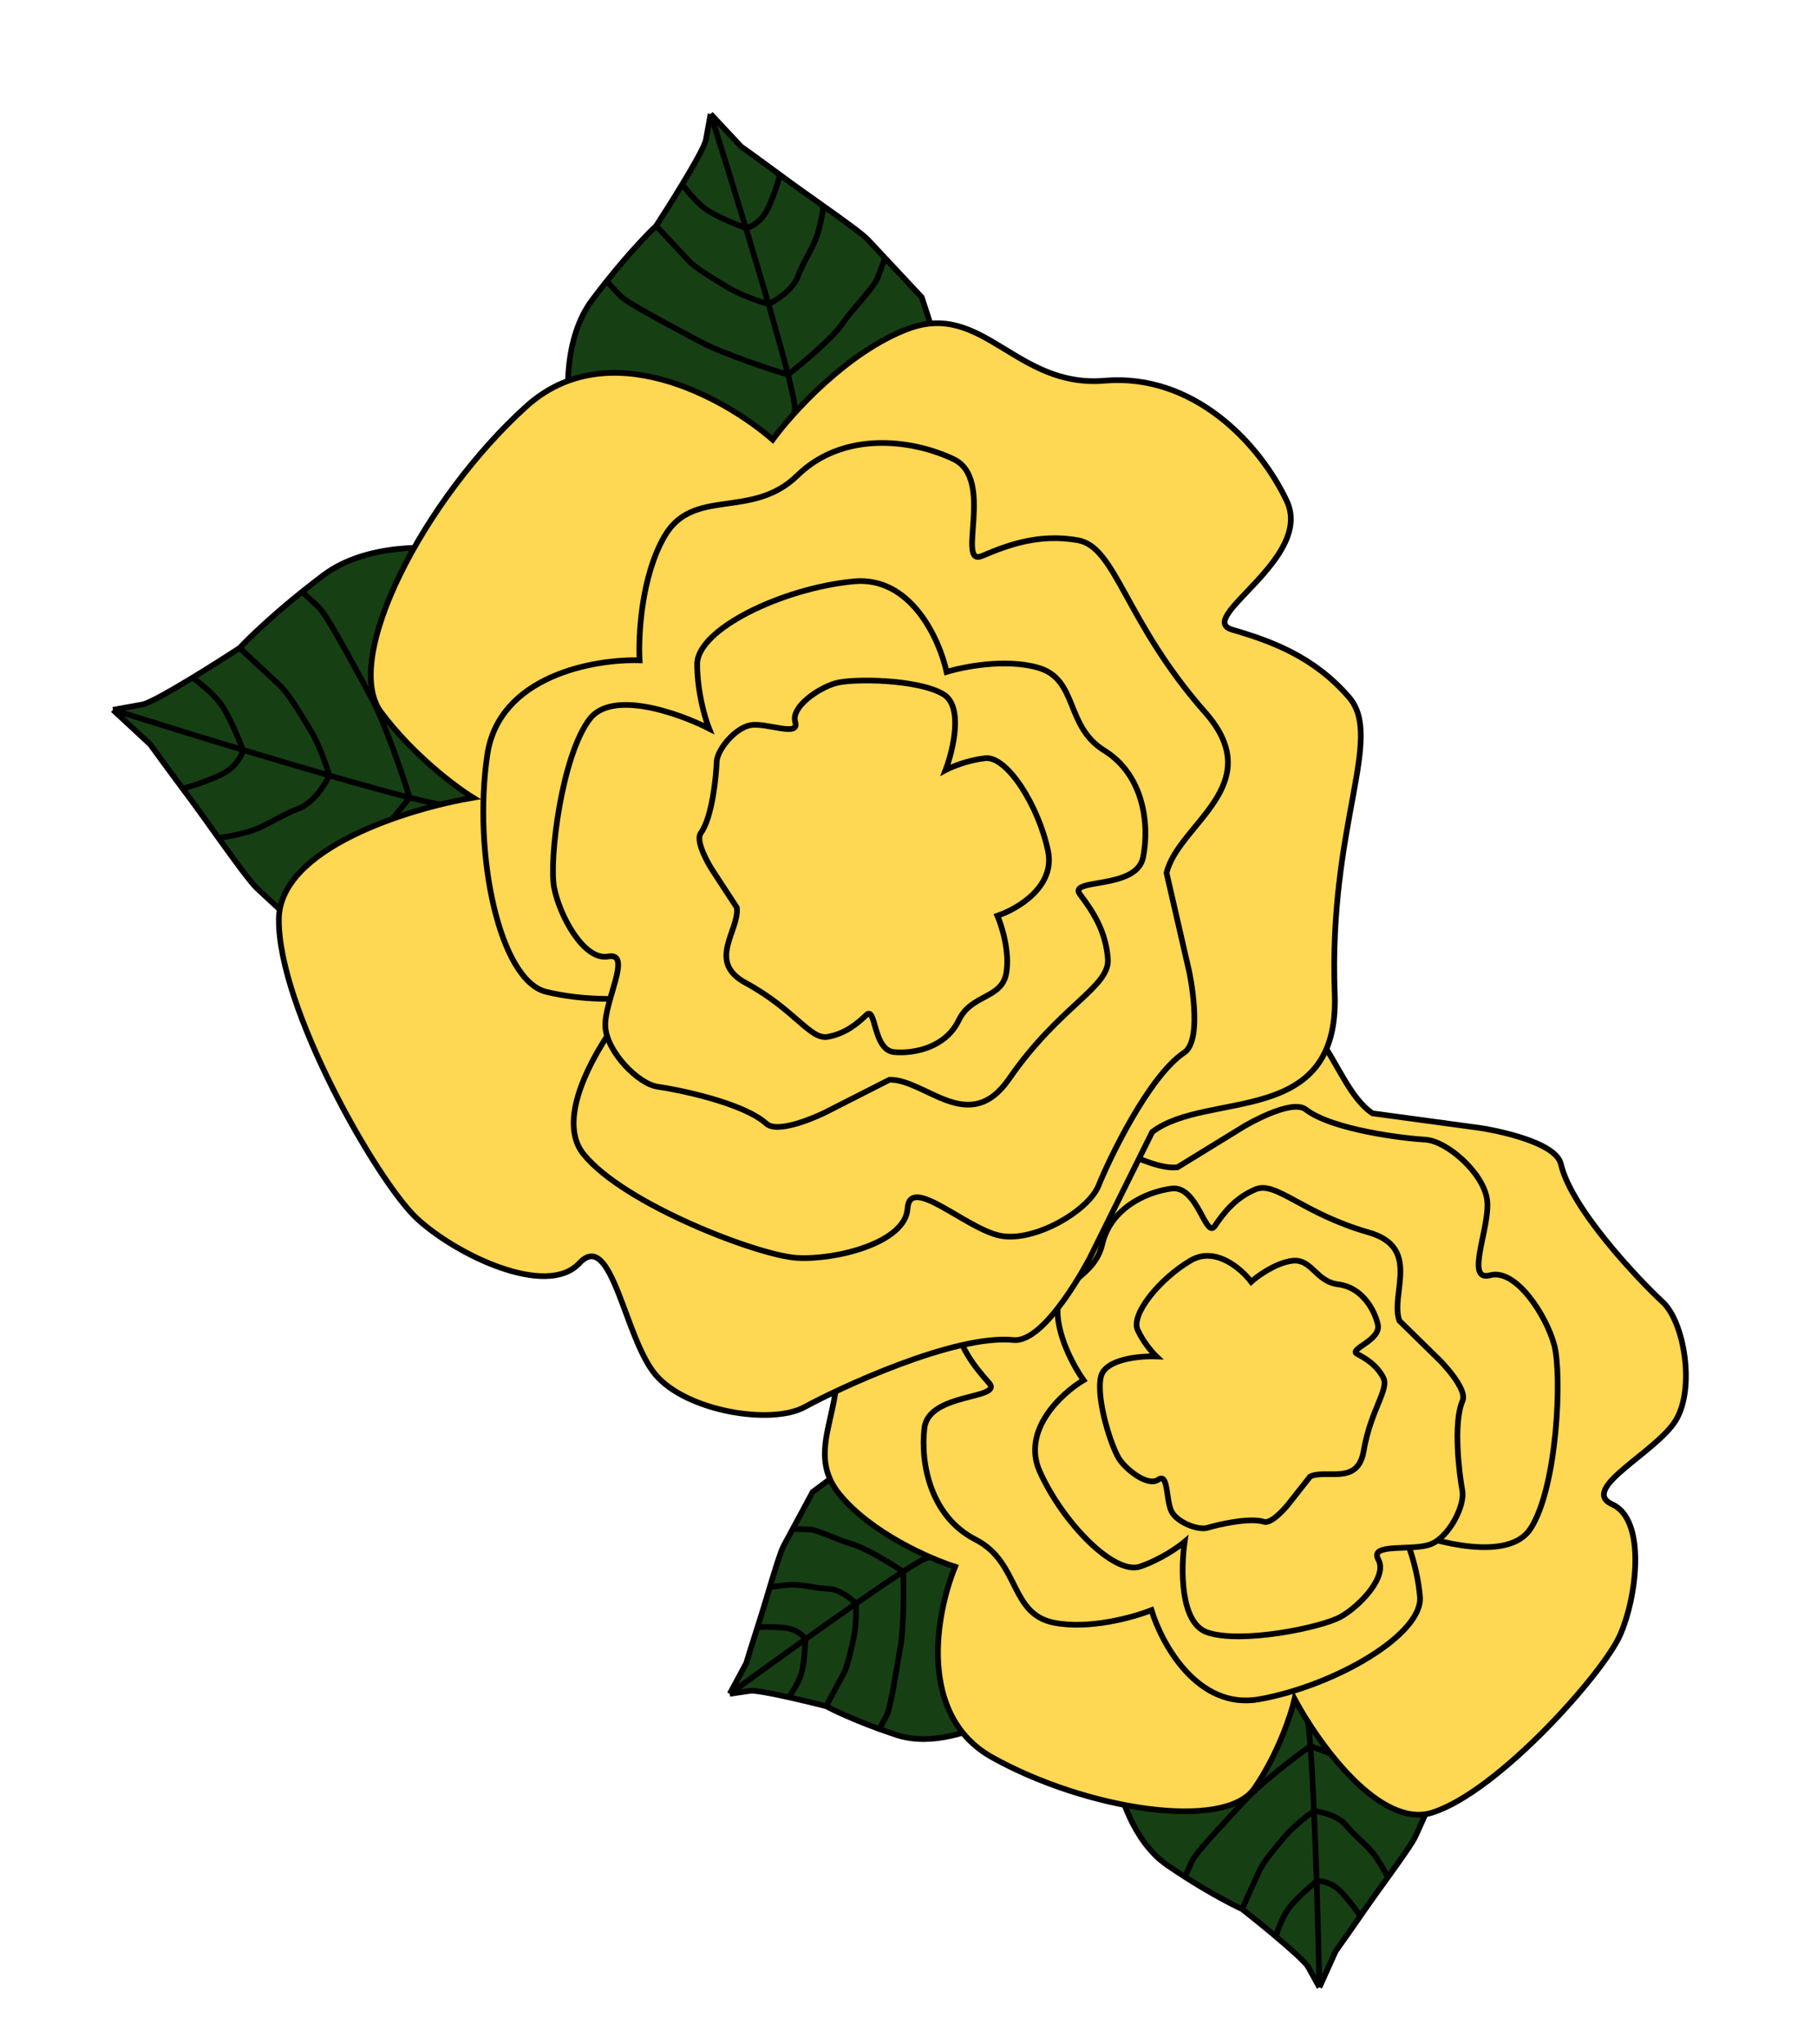 <svg width="320" height="360" viewBox="0 0 320 360" fill="none" xmlns="http://www.w3.org/2000/svg">
<path d="M205.566 328.437C199.512 324.272 196.95 315.551 196.426 311.711L202.832 297.477L217.611 285.659L239.412 279.254L254.152 293.546L254.357 312.107L250.901 319.786L249.3 323.345C248.8 324.456 246.632 327.511 244.408 330.603C242.883 332.723 241.331 334.86 240.272 336.399C240.035 336.743 239.797 337.088 239.56 337.43C237.718 340.091 235.952 342.584 235.233 343.591L232.367 349.959L230.382 346.363C229.935 345.552 227.425 343.309 224.685 341.004C222.562 339.218 220.299 337.395 218.751 336.173C217.209 335.479 213.373 333.508 208.687 330.509C207.681 329.865 206.636 329.174 205.566 328.437Z" fill="#164014"/>
<path d="M218.751 336.173C217.209 335.479 213.373 333.508 208.687 330.509M218.751 336.173C219.538 334.425 221.246 330.629 221.786 329.431C222.46 327.932 224.389 325.647 226.318 323.362C227.862 321.534 230.359 319.625 231.414 318.899M218.751 336.173C220.299 337.395 222.562 339.218 224.685 341.004M232.367 349.959C232.036 349.36 231.176 347.801 230.382 346.363C229.935 345.552 227.425 343.309 224.685 341.004M232.367 349.959L235.233 343.591C235.952 342.584 237.718 340.091 239.56 337.43M232.367 349.959C232.265 344.929 232.096 338.148 231.876 331.269M229.223 299.894L230.047 302.067C230.301 302.589 230.543 304.558 230.769 307.467M230.769 307.467C228.106 309.381 222.075 313.975 219.258 317.031C215.736 320.852 210.623 326.209 209.948 327.707C209.409 328.906 208.883 330.075 208.687 330.509M230.769 307.467C231.003 310.465 231.219 314.461 231.414 318.899M230.769 307.467C233.364 308.374 239.095 310.588 241.258 312.187C243.962 314.185 247.708 315.871 248.869 317.295C249.798 318.434 250.611 319.43 250.901 319.786M208.687 330.509C207.681 329.865 206.636 329.174 205.566 328.437C199.512 324.272 196.95 315.551 196.426 311.711L202.832 297.477L217.611 285.659L239.412 279.254L254.152 293.546L254.357 312.107C253.498 314.016 252.051 317.232 250.901 319.786M231.414 318.899C231.586 322.806 231.74 327.056 231.876 331.269M231.414 318.899C232.725 319.038 235.695 319.744 237.088 321.452C238.83 323.588 240.909 324.974 242.276 326.94C243.37 328.514 244.153 330.037 244.408 330.603M231.876 331.269C230.631 332.288 227.881 334.703 226.842 336.211C225.803 337.719 224.971 340.035 224.685 341.004M231.876 331.269C232.639 331.162 234.589 331.409 236.282 333.252C237.975 335.095 239.173 336.805 239.56 337.43M250.901 319.786C250.171 321.408 249.562 322.762 249.3 323.345C248.8 324.456 246.632 327.511 244.408 330.603M244.408 330.603C242.883 332.723 241.331 334.86 240.272 336.399C240.035 336.743 239.797 337.088 239.56 337.43" stroke="black"/>
<path d="M157.995 305.547C164.168 307.56 171.643 304.703 174.609 303.023L181.107 290.955L181.406 274.32L174.138 255.66L156.208 252.969L143.125 262.72L139.619 269.23L137.995 272.247C137.488 273.189 136.52 276.334 135.557 279.537C134.897 281.734 134.239 283.959 133.734 285.52C133.621 285.869 133.508 286.219 133.397 286.567C132.53 289.273 131.738 291.837 131.422 292.877L128.515 298.276L132.098 297.747C132.905 297.628 135.825 298.187 138.912 298.874C141.305 299.407 143.798 300.018 145.485 300.449C146.801 301.158 150.245 302.79 154.865 304.468C155.858 304.829 156.904 305.191 157.995 305.547Z" fill="#164014"/>
<path d="M145.485 300.449C146.801 301.158 150.245 302.79 154.865 304.468M145.485 300.449C146.283 298.967 148.016 295.749 148.563 294.733C149.247 293.463 149.805 290.896 150.363 288.328C150.809 286.275 150.798 283.511 150.737 282.386M145.485 300.449C143.798 300.018 141.305 299.407 138.912 298.874M128.515 298.276C129.112 298.188 130.665 297.959 132.098 297.747C132.905 297.628 135.825 298.187 138.912 298.874M128.515 298.276L131.422 292.877C131.738 291.837 132.53 289.273 133.397 286.567M128.515 298.276C132.086 295.666 136.916 292.169 141.843 288.657M165.201 273.788L163.239 274.37C162.737 274.47 161.23 275.35 159.075 276.743M159.075 276.743C159.172 279.626 159.21 286.292 158.591 289.892C157.818 294.391 156.829 300.822 156.145 302.093C155.597 303.109 155.064 304.1 154.865 304.468M159.075 276.743C156.854 278.177 153.944 280.156 150.737 282.386M159.075 276.743C157.043 275.412 152.408 272.585 150.125 271.924C147.272 271.098 144.076 269.377 142.455 269.323C141.159 269.281 140.024 269.244 139.619 269.23M154.865 304.468C155.858 304.829 156.904 305.191 157.995 305.547C164.168 307.56 171.643 304.703 174.609 303.023L181.107 290.955L181.406 274.32L174.138 255.66L156.208 252.969L143.125 262.72C142.253 264.338 140.785 267.065 139.619 269.23M150.737 282.386C147.914 284.348 144.86 286.506 141.843 288.657M150.737 282.386C149.934 281.543 147.84 279.843 145.896 279.779C143.465 279.699 141.376 278.984 139.265 279.076C137.576 279.15 136.09 279.414 135.557 279.537M141.843 288.657C141.801 290.071 141.594 293.281 141.1 294.811C140.606 296.341 139.435 298.158 138.912 298.874M141.843 288.657C141.506 288.066 140.283 286.834 138.083 286.632C135.882 286.43 134.042 286.505 133.397 286.567M139.619 269.23C138.879 270.605 138.261 271.754 137.995 272.247C137.488 273.189 136.52 276.334 135.557 279.537M135.557 279.537C134.897 281.734 134.239 283.959 133.734 285.52C133.621 285.869 133.508 286.219 133.397 286.567" stroke="black"/>
<path d="M215.713 178.347C233.094 171.755 233.778 190.68 241.719 196.056L260.823 198.649C260.823 198.649 273.897 200.627 274.898 204.983C276.737 212.99 288.982 225.737 292.803 229.258C296.623 232.779 298.571 244.467 295.124 250.123C291.678 255.779 277.967 262.222 283.961 264.919C289.954 267.617 288.305 281.289 285.271 288.032C282.236 294.775 263.955 315.377 252.343 319.16C243.052 322.186 232.24 307.109 227.995 299.193C227.37 301.915 225.08 308.872 220.914 314.925C215.707 322.492 191.283 318.708 174.727 309.454C161.481 302.052 164.863 283.994 168.21 275.89C163.74 274.479 153.406 269.949 147.832 263.116C140.865 254.575 150.83 246.446 145.961 235.246C141.091 224.045 147.235 212.395 153.603 206.252C159.972 200.109 173.007 213.183 172.783 207.676C172.558 202.17 172.671 195.914 176.455 189.509C180.238 183.103 193.986 186.588 215.713 178.347Z" fill="#FED753" stroke="black"/>
<path d="M184.733 207.592C191.427 195.986 200.46 206.199 207.352 205.562L219.207 198.278C219.207 198.278 227.412 193.407 229.963 195.372C234.65 198.985 247.315 200.481 251.058 200.694C254.802 200.908 261.232 206.518 261.893 211.238C262.554 215.958 257.842 225.803 262.422 224.566C267.002 223.328 272.332 231.686 273.719 236.822C275.107 241.957 274.315 261.765 269.559 269.173C265.754 275.1 252.824 271.653 246.834 269.19C247.73 270.989 249.631 275.904 250.072 281.173C250.622 287.76 235.253 296.811 221.776 299.227C210.995 301.16 204.629 289.572 202.794 283.537C199.652 284.794 191.81 286.994 185.574 285.74C177.779 284.172 179.628 275.1 171.788 271.095C163.949 267.09 162.055 257.805 162.803 251.479C163.552 245.154 176.808 246.471 174.165 243.511C171.523 240.551 168.726 237.021 167.911 231.73C167.096 226.44 176.366 222.098 184.733 207.592Z" fill="#FED753" stroke="black"/>
<path d="M241.053 217.023C250.386 219.694 244.79 227.836 246.447 232.57L253.646 239.627C253.646 239.627 258.51 244.542 257.576 246.68C255.858 250.609 257.026 259.775 257.533 262.445C258.04 265.114 255.223 270.619 252.02 271.911C248.817 273.204 241.069 271.617 242.742 274.62C244.415 277.624 239.474 282.836 236.107 284.712C232.739 286.588 218.674 289.505 212.632 287.46C207.798 285.825 207.953 276.129 208.635 271.486C207.527 272.431 204.405 274.63 200.777 275.864C196.243 277.406 187.184 268.187 183.122 259.136C179.873 251.895 186.903 245.387 190.825 243.038C189.39 241.05 186.468 235.922 186.256 231.318C185.992 225.562 192.694 225.272 194.135 219.058C195.577 212.843 201.773 209.883 206.351 209.3C210.929 208.717 212.328 218.269 213.946 215.892C215.563 213.515 217.555 210.929 221.132 209.428C224.709 207.928 229.387 213.684 241.053 217.023Z" fill="#FED753" stroke="black"/>
<path d="M240.15 255.559C239.105 261.615 233.598 258.648 230.731 260.013L226.78 265.026C226.78 265.026 224.018 268.422 222.608 267.98C220.018 267.166 214.328 268.526 212.682 269.027C211.036 269.528 207.379 268.13 206.348 266.202C205.316 264.274 205.787 259.289 204.01 260.547C202.234 261.805 198.616 259.05 197.206 257.058C195.795 255.066 193.001 246.411 193.876 242.469C194.576 239.314 200.69 238.752 203.659 238.864C202.989 238.231 201.392 236.416 200.368 234.217C199.088 231.468 204.274 225.137 209.694 221.964C214.031 219.425 218.606 223.407 220.352 225.715C221.505 224.677 224.534 222.488 227.418 222.041C231.023 221.482 231.662 225.681 235.672 226.165C239.682 226.649 241.967 230.347 242.646 233.189C243.325 236.031 237.408 237.563 239.015 238.419C240.621 239.275 242.384 240.353 243.573 242.502C244.761 244.651 241.456 247.988 240.15 255.559Z" fill="#FED753" stroke="black"/>
<path d="M56.992 101.267C64.528 95.622 76.164 96.081 81.04 97.016L95.701 110.619L104.001 133.398L102.854 162.489L79.471 174.536L56.851 167.189L48.942 159.85L45.277 156.449C44.133 155.387 41.31 151.505 38.467 147.54C36.517 144.82 34.558 142.061 33.123 140.145C32.801 139.716 32.48 139.287 32.162 138.859C29.686 135.534 27.381 132.37 26.453 131.085L19.894 124.999L25.073 124.06C26.24 123.849 29.991 121.721 33.91 119.337C36.948 117.49 40.087 115.489 42.204 114.109C43.677 112.521 47.641 108.67 53.199 104.209C54.393 103.251 55.66 102.265 56.992 101.267Z" fill="#164014"/>
<path d="M42.204 114.109C43.677 112.521 47.641 108.67 53.199 104.209M42.204 114.109C44.004 115.78 47.914 119.408 49.148 120.553C50.692 121.985 52.676 125.262 54.661 128.54C56.248 131.162 57.545 134.975 57.995 136.553M42.204 114.109C40.087 115.489 36.948 117.49 33.91 119.337M19.894 124.999C20.757 124.843 23.001 124.436 25.073 124.06C26.24 123.849 29.991 121.721 33.91 119.337M19.894 124.999L26.453 131.085C27.381 132.37 29.686 135.534 32.162 138.859M19.894 124.999C26.043 126.933 34.344 129.504 42.787 132.051M81.965 141.67L78.99 141.782C78.252 141.877 75.762 141.365 72.138 140.449M72.138 140.449C70.904 136.432 67.795 127.229 65.237 122.558C62.039 116.719 57.629 108.319 56.085 106.887C54.851 105.741 53.647 104.624 53.199 104.209M72.138 140.449C68.403 139.506 63.463 138.133 57.995 136.553M72.138 140.449C69.975 143.228 64.941 149.279 62.115 151.252C58.582 153.717 55.002 157.575 52.798 158.402C51.036 159.064 49.493 159.643 48.942 159.85M53.199 104.209C54.393 103.251 55.66 102.265 56.992 101.267C64.528 95.622 76.164 96.081 81.04 97.016L95.701 110.619L104.001 133.398L102.854 162.489L79.471 174.536L56.851 167.189C54.885 165.364 51.572 162.29 48.942 159.85M57.995 136.553C53.181 135.162 47.957 133.611 42.787 132.051M57.995 136.553C57.289 138.088 55.216 141.405 52.572 142.397C49.267 143.638 46.733 145.595 43.786 146.45C41.428 147.134 39.258 147.461 38.467 147.54M42.787 132.051C42.059 130.123 40.252 125.796 38.847 123.918C37.441 122.039 34.97 120.081 33.91 119.337M42.787 132.051C42.604 133.022 41.507 135.288 38.576 136.59C35.645 137.891 33.079 138.645 32.162 138.859M48.942 159.85C47.272 158.3 45.877 157.005 45.277 156.449C44.133 155.387 41.31 151.505 38.467 147.54M38.467 147.54C36.517 144.82 34.558 142.061 33.123 140.145C32.801 139.716 32.48 139.287 32.162 138.859" stroke="black"/>
<path d="M104.251 52.879C99.281 59.55 99.691 69.795 100.517 74.083L112.509 86.911L132.583 94.082L158.214 92.894L168.817 72.227L162.334 52.352L155.864 45.431L152.866 42.224C151.93 41.223 148.508 38.761 145.013 36.282C142.616 34.581 140.184 32.872 138.495 31.62C138.117 31.34 137.738 31.059 137.362 30.782C134.431 28.621 131.642 26.611 130.509 25.801L125.144 20.063L124.32 24.629C124.134 25.658 122.26 28.974 120.162 32.441C118.536 35.127 116.775 37.904 115.56 39.777C114.161 41.084 110.77 44.598 106.842 49.521C105.998 50.578 105.13 51.7 104.251 52.879Z" fill="#164014"/>
<path d="M115.56 39.777C114.161 41.084 110.77 44.598 106.842 49.521M115.56 39.777C117.033 41.352 120.23 44.773 121.24 45.853C122.503 47.203 125.391 48.931 128.28 50.659C130.591 52.041 133.951 53.16 135.342 53.546M115.56 39.777C116.775 37.904 118.536 35.127 120.162 32.441M125.144 20.063C125.007 20.824 124.649 22.802 124.32 24.629C124.134 25.658 122.26 28.974 120.162 32.441M125.144 20.063L130.509 25.801C131.642 26.611 134.431 28.621 137.362 30.782M125.144 20.063C126.851 25.466 129.12 32.761 131.368 40.181M139.861 74.625L139.958 72.005C140.041 71.354 139.589 69.164 138.781 65.978M138.781 65.978C135.241 64.915 127.131 62.234 123.014 60.01C117.868 57.229 110.465 53.396 109.202 52.046C108.193 50.966 107.208 49.912 106.842 49.521M138.781 65.978C137.948 62.694 136.736 58.352 135.342 53.546M138.781 65.978C141.228 64.056 146.558 59.586 148.294 57.085C150.465 53.958 153.862 50.782 154.59 48.836C155.173 47.28 155.682 45.918 155.864 45.431M106.842 49.521C105.998 50.578 105.13 51.7 104.251 52.879C99.281 59.55 99.691 69.795 100.517 74.083L112.509 86.911L132.583 94.082L158.214 92.894L168.817 72.227L162.334 52.352C160.725 50.631 158.015 47.733 155.864 45.431M135.342 53.546C134.114 49.315 132.745 44.724 131.368 40.181M135.342 53.546C136.693 52.915 139.615 51.07 140.488 48.735C141.58 45.816 143.303 43.573 144.055 40.972C144.657 38.892 144.944 36.978 145.013 36.282M131.368 40.181C129.669 39.551 125.856 37.986 124.2 36.76C122.545 35.534 120.818 33.37 120.162 32.441M131.368 40.181C132.223 40.014 134.22 39.033 135.365 36.444C136.51 33.855 137.173 31.591 137.362 30.782M155.864 45.431C154.498 43.97 153.356 42.749 152.866 42.224C151.93 41.223 148.508 38.761 145.013 36.282M145.013 36.282C142.616 34.581 140.184 32.872 138.495 31.62C138.117 31.34 137.738 31.059 137.362 30.782" stroke="black"/>
<path d="M235.065 175.011C235.955 198.812 212.698 191.897 202.921 199.339L191.955 221.472C191.955 221.472 184.202 236.535 178.504 235.967C168.03 234.924 147.543 244.574 141.704 247.771C135.866 250.969 120.879 248.55 115.422 242.051C109.965 235.552 107.754 216.269 102.026 222.442C96.299 228.615 80.373 221.017 73.429 214.574C66.485 208.13 48.953 177.503 49.113 161.856C49.24 149.338 71.97 142.381 83.319 140.466C80.27 138.594 72.76 132.966 67.116 125.431C60.06 116.013 74.65 87.909 92.66 71.594C107.069 58.542 127.609 70.038 136.078 77.418C139.621 72.568 149.35 61.876 159.927 57.906C173.148 52.942 178.939 68.367 194.53 67.039C210.122 65.711 221.752 77.938 226.604 88.184C231.456 98.43 210.248 108.906 217.025 110.887C223.803 112.868 231.352 115.565 237.58 122.78C243.809 129.995 233.952 145.26 235.065 175.011Z" fill="#FED753" stroke="black"/>
<path d="M212.237 125.431C223.588 138.307 207.492 145.095 205.445 153.724L209.437 171.097C209.437 171.097 211.993 183.053 208.563 185.345C202.258 189.558 195.258 204.322 193.468 208.78C191.677 213.237 182.233 218.748 176.232 217.619C170.231 216.49 160.206 206.74 159.834 212.807C159.462 218.874 147.135 221.924 140.331 221.507C133.528 221.09 109.803 212.022 102.755 203.216C97.117 196.171 106.593 181.883 112.036 175.619C109.485 175.97 102.739 176.267 96.161 174.645C87.939 172.618 83.24 150.254 85.822 132.903C87.888 119.023 104.561 116.036 112.64 116.278C112.4 111.949 112.938 101.527 117.013 94.469C122.107 85.647 132.364 91.605 140.435 83.726C148.506 75.847 160.555 77.347 167.928 80.844C175.301 84.342 168.277 99.897 172.952 97.9C177.627 95.903 183.058 93.952 189.815 95.128C196.572 96.304 198.049 109.336 212.237 125.431Z" fill="#FED753" stroke="black"/>
<path d="M177.738 189.949C170.676 200.187 163.081 190.061 156.655 190.135L145.14 195.988C145.14 195.988 137.183 199.882 134.97 197.872C130.902 194.178 119.295 191.846 115.847 191.368C112.398 190.891 106.868 185.218 106.609 180.801C106.351 176.384 111.448 167.626 107.117 168.428C102.786 169.23 98.48 161.098 97.58 156.242C96.68 151.385 98.895 133.115 103.851 126.615C107.815 121.416 119.523 125.573 124.881 128.301C124.187 126.569 122.796 121.878 122.782 116.969C122.765 110.833 137.665 103.607 150.317 102.38C160.438 101.398 165.462 112.597 166.709 118.32C169.71 117.392 177.131 115.942 182.808 117.57C189.904 119.604 187.514 127.86 194.469 132.153C201.424 136.446 202.482 145.18 201.316 150.977C200.15 156.775 187.982 154.564 190.205 157.501C192.429 160.437 194.753 163.914 195.112 168.871C195.47 173.827 186.566 177.151 177.738 189.949Z" fill="#FED753" stroke="black"/>
<path d="M131.321 173.082C124.395 169.334 130.252 163.863 129.767 159.824L125.298 152.975C125.298 152.975 122.305 148.231 123.419 146.701C125.467 143.889 126.144 136.424 126.21 134.221C126.275 132.018 129.469 128.15 132.232 127.686C134.995 127.223 140.855 129.834 140.055 127.163C139.255 124.491 144.08 121.227 147.076 120.329C150.071 119.432 161.723 119.581 166.151 122.258C169.694 124.399 167.876 132.051 166.523 135.61C167.566 135.055 170.424 133.86 173.513 133.516C177.374 133.088 182.938 141.974 184.573 149.854C185.88 156.158 179.173 160.083 175.656 161.258C176.445 163.084 177.863 167.657 177.225 171.341C176.429 175.946 171.069 175.004 168.84 179.675C166.612 184.345 161.187 185.606 157.458 185.267C153.73 184.928 154.292 177.118 152.595 178.718C150.898 180.318 148.868 182.018 145.773 182.581C142.677 183.144 139.978 177.767 131.321 173.082Z" fill="#FED753" stroke="black"/>
</svg>
